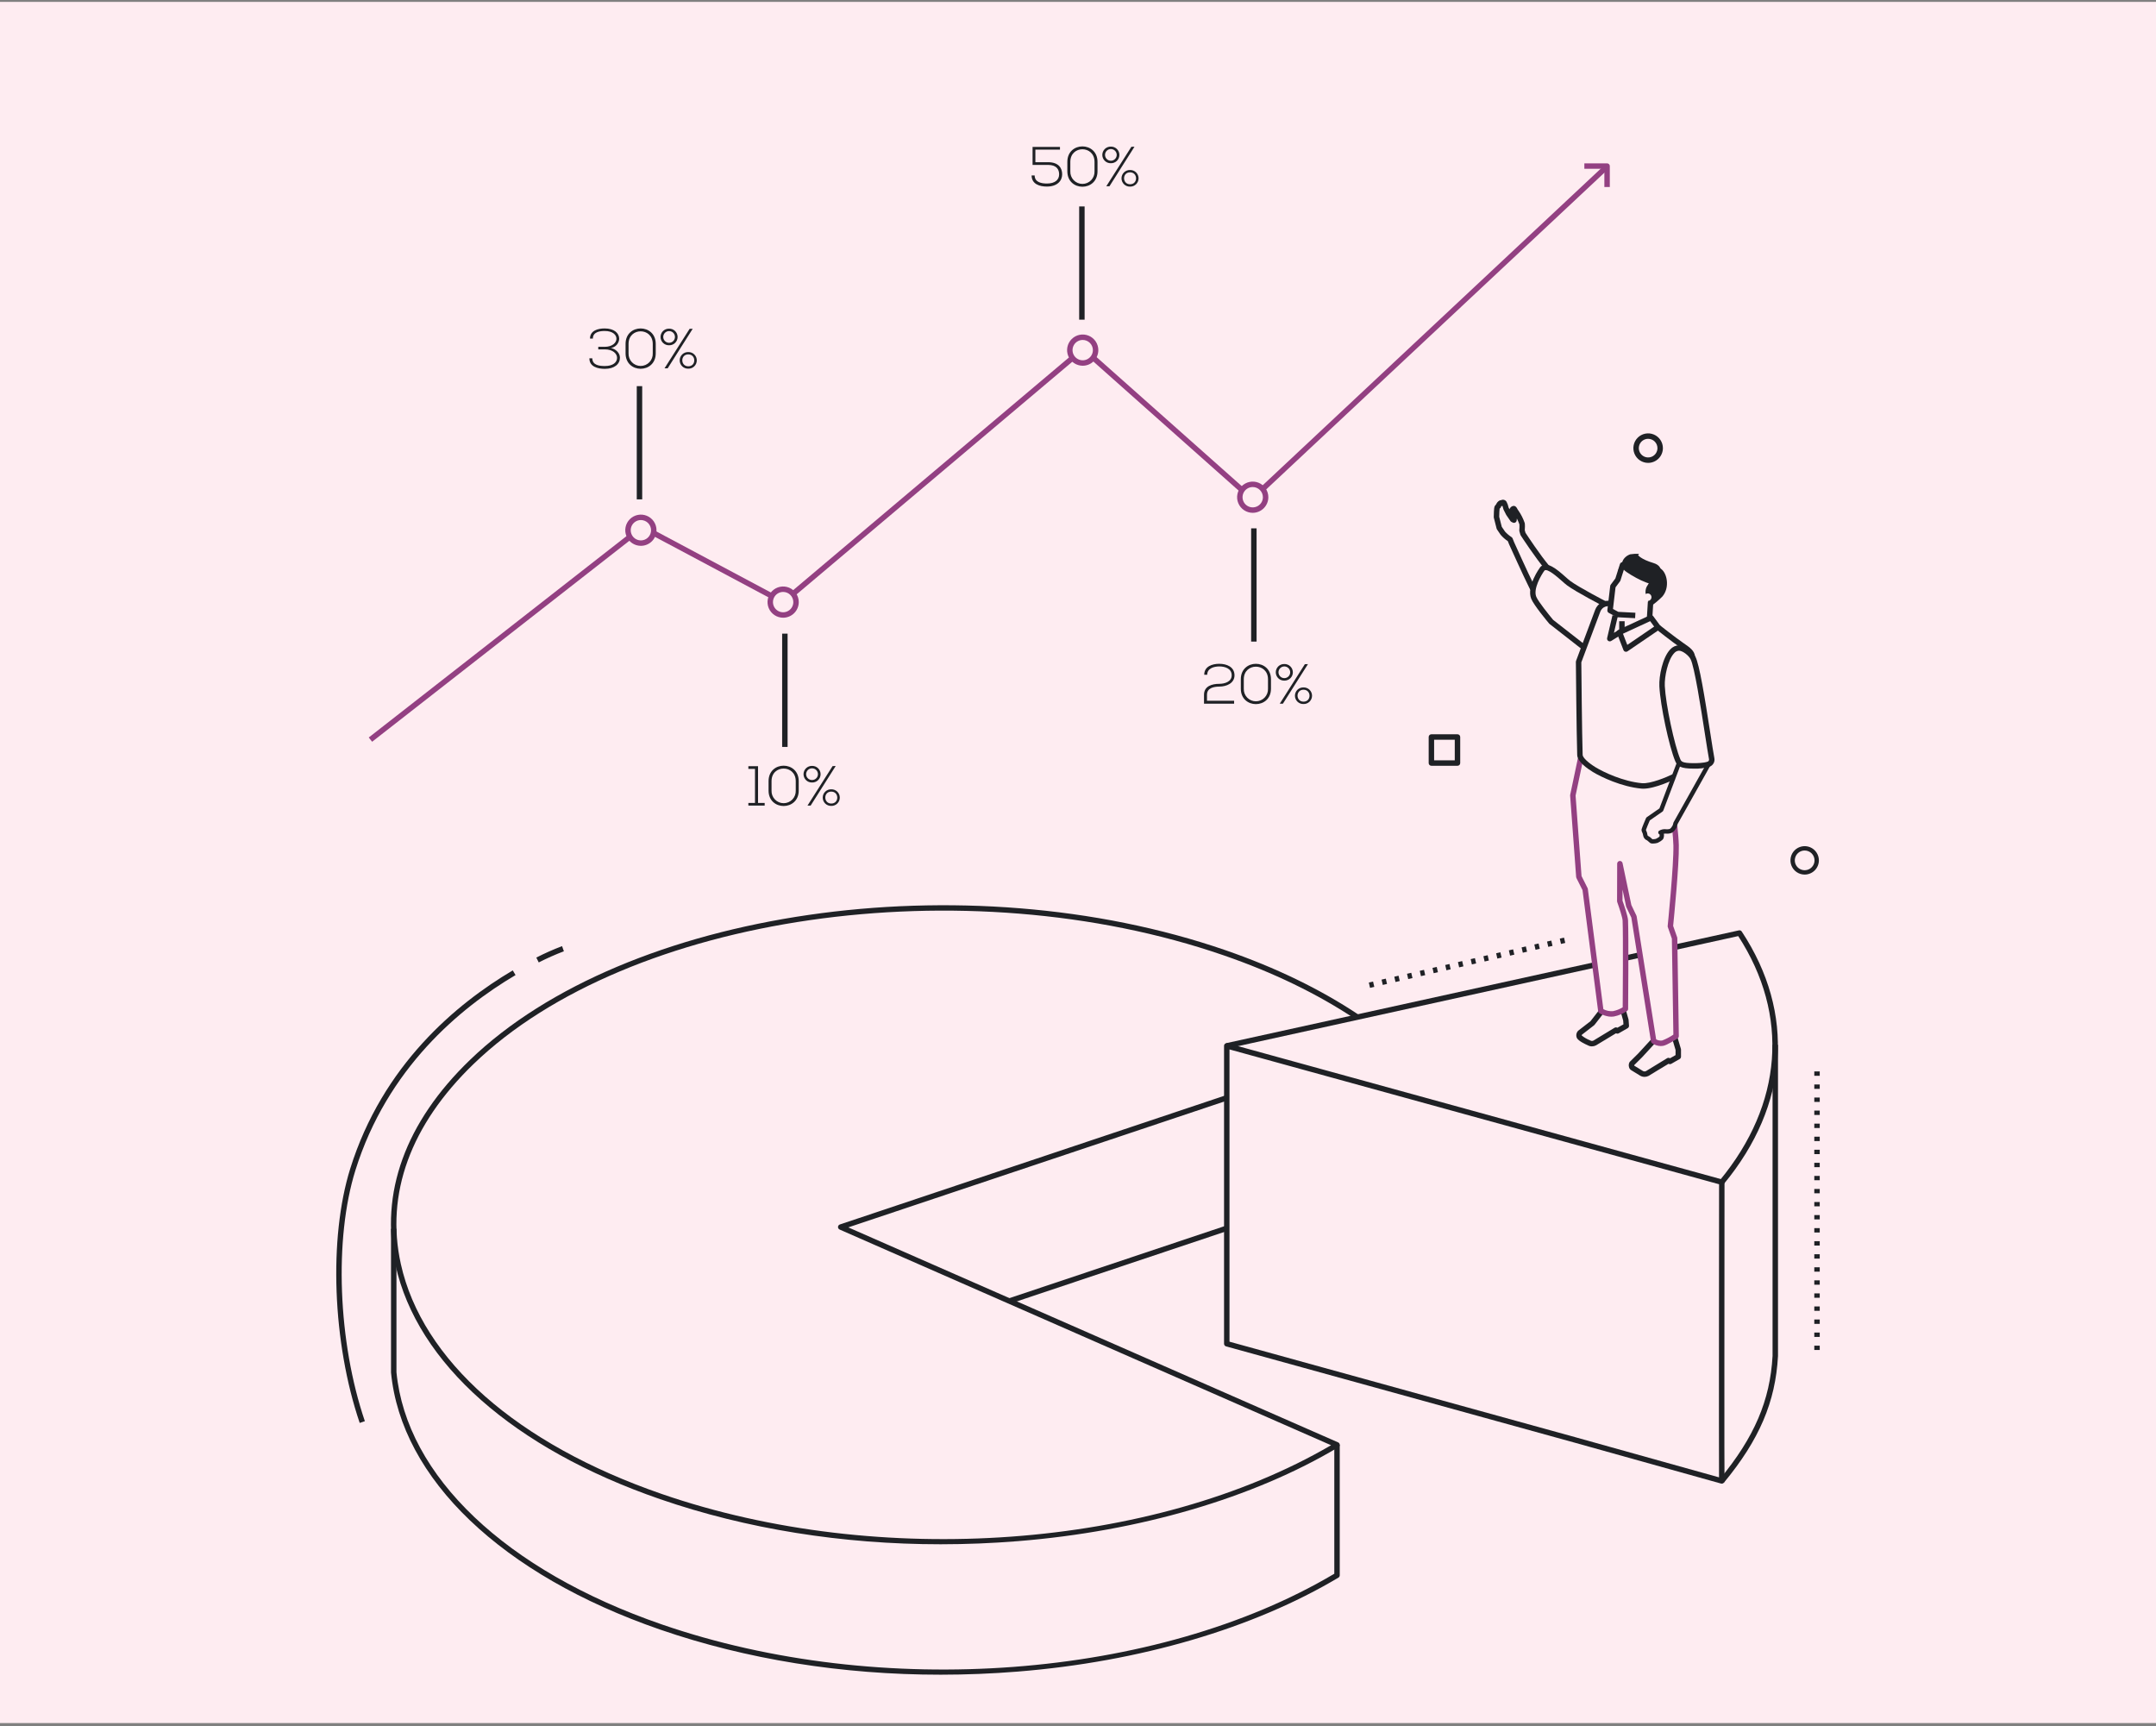<svg width="436" height="349" viewBox="0 0 436 349" fill="none" xmlns="http://www.w3.org/2000/svg">
<rect x="0" y="0" width="436" height="349" fill="#808080" stroke="none"/>
<rect width="436" height="348" transform="translate(0 0.381)" fill="#FEECF1"/>
<g clip-path="url(#clip0_127_10975)">
<path d="M309.48 119.286L309.078 118.466C308.085 116.491 305.306 110.334 305.188 110.073L304.924 109.417C304.379 109.053 303.886 108.616 303.461 108.117C303.249 107.813 302.73 107.045 302.73 107.045C302.694 106.993 302.668 106.934 302.652 106.872L302.096 104.686C302.084 104.64 302.078 104.592 302.078 104.544C302.1 102.649 302.212 102.453 302.279 102.337C302.352 102.204 302.446 102.083 302.558 101.98C302.688 101.639 302.94 101.358 303.264 101.191C303.35 101.153 303.443 101.133 303.537 101.134C303.671 101.062 303.822 101.027 303.974 101.034C304.114 101.043 304.249 101.086 304.368 101.158C304.488 101.23 304.588 101.33 304.661 101.449C304.857 101.818 304.998 102.215 305.079 102.625L305.255 102.971C305.298 102.836 305.369 102.711 305.464 102.605C305.559 102.499 305.675 102.414 305.805 102.357C306.092 102.225 306.506 102.207 306.836 102.865C306.891 102.989 306.963 103.105 307.05 103.21C307.582 103.971 308.007 104.801 308.313 105.678C308.343 105.76 308.432 106.006 308.348 107.204L308.495 107.721C308.871 108.296 311.505 112.294 313.299 114.403L312.461 115.115C310.488 112.797 307.647 108.435 307.528 108.251C307.497 108.205 307.474 108.154 307.459 108.101L307.263 107.411C307.246 107.349 307.239 107.284 307.244 107.22C307.281 106.821 307.29 106.42 307.269 106.02C307.119 105.616 306.946 105.22 306.752 104.835C306.745 104.972 306.732 105.109 306.711 105.245C306.698 105.33 306.665 105.412 306.615 105.482C306.564 105.553 306.498 105.61 306.421 105.65C306.345 105.69 306.259 105.712 306.173 105.713C306.086 105.714 306 105.694 305.923 105.656L305.655 105.524C305.571 105.482 305.498 105.42 305.445 105.342L304.622 104.145C304.608 104.125 304.596 104.104 304.585 104.082L304.067 103.063C304.046 103.022 304.03 102.978 304.02 102.933C303.971 102.714 303.912 102.498 303.841 102.285C303.809 102.296 303.777 102.305 303.744 102.313C303.703 102.323 303.66 102.324 303.617 102.317C303.585 102.372 303.56 102.43 303.542 102.49C303.522 102.564 303.487 102.633 303.439 102.693C303.391 102.753 303.331 102.802 303.263 102.838C303.223 103.063 303.189 103.831 303.18 104.485L303.695 106.508C303.833 106.711 304.198 107.249 304.365 107.491C304.758 107.915 305.2 108.29 305.684 108.606C305.773 108.668 305.843 108.754 305.884 108.854L306.201 109.642C306.22 109.685 309.078 116.018 310.064 117.977L310.468 118.802L309.48 119.286Z" fill="#1F2125"/>
<path d="M333.035 125.007L333.244 121.635L334.343 121.703L334.134 125.075L333.035 125.007Z" fill="#1F2125"/>
<path d="M203.934 262.53L247.913 247.814L248.262 248.857L204.283 263.573L203.934 262.53Z" fill="#1F2125"/>
<path d="M190.228 338.601C170.31 338.601 150.945 335.506 133.478 329.476C101.476 318.426 81.14 299.005 79.077 277.523C79.075 277.505 79.074 277.488 79.074 277.47V248.451H80.175V277.444C82.21 298.474 102.268 317.536 133.837 328.436C178.058 343.704 233.923 339.484 269.83 318.191V292.134H270.931V318.503C270.931 318.599 270.906 318.692 270.859 318.775C270.812 318.858 270.745 318.927 270.663 318.976C253.466 329.243 230.448 335.989 205.849 337.97C200.652 338.389 195.441 338.6 190.228 338.601Z" fill="#1F2125"/>
<path d="M190.23 312.231C170.313 312.231 150.947 309.136 133.48 303.106C103.869 292.882 84.371 275.638 79.984 255.796C76.769 241.249 81.966 226.91 95.014 214.328C126.579 183.888 195.14 173.929 247.848 192.127C257.918 195.604 266.934 199.966 274.643 205.092L274.033 206.008C266.402 200.934 257.471 196.613 247.488 193.168C195.132 175.091 127.076 184.938 95.778 215.119C83.02 227.422 77.93 241.406 81.059 255.559C85.361 275.019 104.599 291.97 133.84 302.066C177.793 317.242 233.25 313.165 269.179 292.205L169.796 248.596C169.694 248.551 169.608 248.477 169.55 248.382C169.491 248.288 169.462 248.178 169.467 248.067C169.472 247.956 169.511 247.849 169.578 247.761C169.645 247.672 169.737 247.606 169.843 247.571L247.662 221.527L248.011 222.57L171.544 248.161L270.604 291.63C270.697 291.67 270.776 291.736 270.834 291.818C270.892 291.901 270.926 291.998 270.932 292.099C270.939 292.2 270.917 292.301 270.87 292.39C270.823 292.479 270.752 292.554 270.665 292.606C253.468 302.874 230.45 309.619 205.851 311.6C200.655 312.02 195.444 312.23 190.23 312.231Z" fill="#1F2125"/>
<path d="M348.618 299.777L347.77 299.077C354.766 290.614 357.962 283.158 358.459 274.146L358.458 211.245H359.558V274.175C359.048 283.471 355.776 291.119 348.618 299.777Z" fill="#1F2125"/>
<path d="M247.965 210.915L322.284 194.575L322.52 195.65L248.201 211.989L247.965 210.915Z" fill="#1F2125"/>
<path d="M328.492 193.204L331.279 192.591L331.515 193.666L328.729 194.278L328.492 193.204Z" fill="#1F2125"/>
<path d="M348.619 239.371L347.771 238.67C360.53 223.236 361.888 205.25 351.517 189.265L338.572 192.113L338.336 191.039L351.652 188.109C351.761 188.086 351.874 188.095 351.977 188.137C352.08 188.179 352.168 188.251 352.229 188.344C363.108 204.838 361.793 223.437 348.619 239.371Z" fill="#1F2125"/>
<path d="M348.193 299.977C348.143 299.977 348.093 299.97 348.045 299.957L318.231 291.63L247.939 272.219C247.823 272.187 247.72 272.118 247.648 272.022C247.575 271.926 247.535 271.809 247.535 271.689V211.457C247.535 211.372 247.555 211.289 247.592 211.213C247.63 211.137 247.685 211.071 247.752 211.019C247.819 210.968 247.898 210.933 247.981 210.917C248.064 210.901 248.15 210.904 248.232 210.927L348.339 238.49C348.455 238.522 348.558 238.592 348.631 238.688C348.704 238.784 348.744 238.901 348.743 239.021C348.722 259.52 348.695 298.518 348.742 299.397C348.747 299.472 348.735 299.547 348.71 299.617C348.684 299.687 348.644 299.751 348.593 299.805C348.541 299.86 348.479 299.903 348.41 299.932C348.342 299.962 348.268 299.977 348.193 299.977ZM248.636 271.27L318.526 290.57L347.634 298.7C347.591 292.06 347.636 244.822 347.642 239.44L248.636 212.179V271.27ZM321.929 211.562C321.644 211.562 321.363 211.49 321.113 211.353C320.542 211.104 319.246 210.492 318.904 209.901C318.787 209.662 318.746 209.392 318.785 209.129C318.825 208.865 318.943 208.62 319.124 208.424C319.142 208.407 319.16 208.39 319.18 208.375L321.637 206.472L323.524 204.051L324.392 204.726L322.463 207.202C322.435 207.238 322.402 207.271 322.366 207.299L319.895 209.213C319.881 209.233 319.872 209.256 319.872 209.28C319.872 209.326 319.875 209.358 319.877 209.377C320.391 209.785 320.963 210.115 321.575 210.354C321.594 210.362 321.612 210.371 321.63 210.382C321.72 210.433 321.821 210.462 321.925 210.464C322.028 210.467 322.131 210.444 322.223 210.397L326.505 207.8C326.591 207.748 326.689 207.721 326.789 207.721C326.889 207.72 326.987 207.747 327.073 207.798C327.086 207.806 328.304 207.11 328.304 207.11L328.247 206.336L327.737 204.538L328.795 204.239L329.321 206.089C329.331 206.125 329.338 206.162 329.341 206.199L329.428 207.376C329.435 207.479 329.413 207.583 329.364 207.674C329.315 207.766 329.242 207.842 329.151 207.893L327.353 208.92C327.268 208.968 327.172 208.993 327.075 208.992C326.977 208.991 326.882 208.965 326.798 208.915C326.793 208.912 322.757 211.358 322.757 211.358C322.501 211.49 322.217 211.56 321.929 211.562ZM332.574 217.728C332.264 217.728 331.96 217.647 331.691 217.492L329.849 216.362C329.736 216.288 329.64 216.193 329.566 216.081C329.492 215.969 329.442 215.843 329.419 215.711C329.333 215.387 329.376 215.042 329.54 214.749C329.561 214.718 329.584 214.689 329.611 214.663L331.27 213.02L334.046 210.002L334.856 210.746L332.062 213.783L330.479 215.353C330.479 215.391 330.483 215.428 330.492 215.465L332.252 216.546C332.345 216.597 332.449 216.625 332.555 216.628C332.661 216.631 332.767 216.609 332.863 216.563L337.122 213.96C337.208 213.908 337.306 213.88 337.406 213.879C337.507 213.879 337.605 213.905 337.691 213.957L337.717 213.972L338.842 213.327V212.296L338.111 209.84L339.166 209.527L339.92 212.059C339.935 212.11 339.943 212.163 339.943 212.216V213.646C339.943 213.743 339.917 213.838 339.869 213.922C339.82 214.006 339.75 214.075 339.666 214.123L337.985 215.086C337.901 215.135 337.804 215.16 337.707 215.16C337.609 215.159 337.513 215.132 337.43 215.082C337.413 215.071 333.415 217.515 333.415 217.515C333.402 217.522 333.389 217.53 333.376 217.536C333.127 217.662 332.852 217.728 332.574 217.728Z" fill="#1F2125"/>
<path d="M319.988 131.333L313.363 126.158C313.332 126.135 313.305 126.108 313.28 126.079C312.964 125.704 310.181 122.375 309.65 121.057C308.643 118.562 311.352 114.837 311.468 114.679C311.479 114.663 311.492 114.648 311.505 114.633C312.768 113.257 314.976 115.216 316.589 116.644C316.972 116.983 317.302 117.277 317.546 117.457C319.295 118.76 324.76 121.586 324.815 121.615L324.309 122.591C324.082 122.474 318.709 119.696 316.888 118.339C316.608 118.131 316.261 117.823 315.858 117.467C314.966 116.677 312.889 114.837 312.333 115.36C311.634 116.324 310.032 119.063 310.67 120.646C311.059 121.611 313.232 124.309 314.086 125.327L320.666 130.465L319.988 131.333Z" fill="#1F2125"/>
<path d="M335.862 211.498C335.222 211.486 334.6 211.282 334.077 210.912C333.964 210.826 333.889 210.7 333.867 210.56L329.898 185.522L328.88 183.395C328.861 183.356 328.847 183.314 328.838 183.271L328.12 179.849L328.113 182.107C328.32 182.685 329.196 185.173 329.233 186.08C329.37 189.417 329.255 203.379 329.25 203.973C329.25 204.059 329.229 204.143 329.189 204.22C329.15 204.296 329.093 204.363 329.023 204.413C328.228 204.955 327.332 205.332 326.389 205.521C325.02 205.775 323.516 204.905 323.453 204.867C323.381 204.825 323.32 204.766 323.273 204.696C323.227 204.626 323.198 204.547 323.187 204.464L320.026 179.969L318.796 177.528C318.764 177.463 318.744 177.393 318.739 177.321L317.521 160.856C317.517 160.805 317.521 160.753 317.531 160.702L319.098 153.269L320.175 153.495L318.625 160.853L319.829 177.131L321.051 179.559C321.079 179.614 321.097 179.674 321.105 179.735L324.242 204.04C324.839 204.356 325.514 204.494 326.187 204.439C326.882 204.298 327.546 204.036 328.152 203.668C328.168 201.586 328.258 189.17 328.133 186.125C328.108 185.522 327.452 183.513 327.045 182.389C327.023 182.329 327.012 182.265 327.012 182.2L327.035 174.622C327.035 174.485 327.085 174.354 327.177 174.253C327.268 174.152 327.394 174.089 327.529 174.075C327.665 174.061 327.801 174.098 327.91 174.178C328.02 174.259 328.096 174.377 328.124 174.51L329.902 182.981L330.926 185.12C330.949 185.168 330.965 185.219 330.973 185.272L334.915 210.141C335.285 210.352 335.714 210.434 336.136 210.375C336.934 210.069 337.694 209.67 338.398 209.186L338.096 189.783L337.277 187.456C337.25 187.379 337.24 187.298 337.248 187.218C337.26 187.095 338.49 174.926 338.403 170.902C338.387 170.15 338.283 168.807 338.111 167.119L339.205 167.008C339.33 168.221 339.482 169.878 339.504 170.878C339.588 174.798 338.493 185.841 338.355 187.206L339.164 189.503C339.184 189.559 339.195 189.618 339.196 189.677L339.504 209.473C339.505 209.566 339.484 209.657 339.44 209.739C339.397 209.821 339.334 209.89 339.256 209.941C338.912 210.168 337.151 211.308 336.333 211.456C336.177 211.485 336.02 211.499 335.862 211.498Z" fill="#934082"/>
<path d="M341.675 132.824C341.627 132.201 341.064 131.787 339.898 130.985C338.021 129.691 334.984 127.276 334.954 127.252L335.64 126.391C335.67 126.415 338.678 128.807 340.523 130.079C341.728 130.909 342.681 131.565 342.773 132.737L341.675 132.824ZM332.321 159.462C332.191 159.462 332.064 159.457 331.942 159.446C327.937 159.082 323.772 157.092 322.129 156.091C320.961 155.379 318.996 153.988 318.954 152.665C318.809 148.155 318.684 133.969 318.684 133.826C318.683 133.758 318.695 133.691 318.718 133.628L322.597 123.265C322.708 122.971 322.869 122.699 323.076 122.462L323.145 122.383C323.449 122.034 323.838 121.771 324.274 121.617C324.709 121.464 325.178 121.425 325.633 121.506L325.438 122.589C325.171 122.542 324.895 122.565 324.639 122.655C324.383 122.746 324.154 122.9 323.975 123.105L323.906 123.184C323.786 123.322 323.693 123.48 323.629 123.651L319.785 133.918C319.797 135.213 319.916 148.335 320.053 152.629C320.071 153.176 321.16 154.212 322.702 155.152C324.269 156.107 328.238 158.005 332.042 158.35C333.788 158.511 337.111 157.095 338.243 156.536L338.73 157.523C338.562 157.606 334.769 159.462 332.321 159.462Z" fill="#1F2125"/>
<path d="M328.819 131.783C328.763 131.783 328.708 131.774 328.655 131.758C328.576 131.733 328.503 131.691 328.443 131.635C328.382 131.578 328.335 131.509 328.305 131.431L326.994 128.048C326.944 127.918 326.945 127.773 326.997 127.644C327.05 127.514 327.149 127.409 327.276 127.351L333.652 124.402C333.767 124.349 333.897 124.337 334.02 124.369C334.143 124.4 334.251 124.474 334.327 124.576L335.74 126.495C335.784 126.555 335.815 126.622 335.832 126.694C335.849 126.766 335.852 126.841 335.839 126.914C335.827 126.987 335.8 127.056 335.76 127.118C335.72 127.181 335.668 127.234 335.607 127.276L329.128 131.688C329.037 131.749 328.929 131.783 328.819 131.783ZM328.207 128.132L329.081 130.389L334.515 126.688L333.707 125.59L328.207 128.132Z" fill="#1F2125"/>
<path d="M325.542 129.674C325.459 129.674 325.377 129.655 325.303 129.619C325.228 129.583 325.163 129.531 325.111 129.466C325.06 129.401 325.024 129.325 325.005 129.244C324.987 129.163 324.988 129.079 325.007 128.999L326.088 124.377L327.16 124.627L326.38 127.956L327.217 127.437L327.798 128.372L325.833 129.591C325.745 129.645 325.645 129.674 325.542 129.674Z" fill="#1F2125"/>
<path d="M328.428 115.234C328.849 115.708 330.77 116.83 331.865 117.332C333.571 118.114 334.212 118.22 334.827 117.791C335.644 117.221 337.012 114.622 334.369 113.833C331.788 113.062 331.268 112.238 331.268 112.238L331.455 111.98C330.862 111.947 330.268 111.977 329.682 112.07C328.194 112.588 327.465 114.148 328.428 115.234Z" fill="#1F2125"/>
<path d="M327.532 116.062L328.667 114.09L328.331 113.597C328.331 113.597 327.738 114.318 327.578 114.583C327.424 114.835 326.959 115.537 327.532 116.062ZM336.238 115.32C336.005 115.056 335.709 114.855 335.378 114.734L332.977 118.673C332.775 119.123 332.714 119.624 332.803 120.109C332.917 120.033 333.05 119.99 333.187 119.985C333.387 119.977 333.582 120.049 333.729 120.185C333.876 120.32 333.964 120.508 333.974 120.708C333.983 120.907 333.913 121.103 333.779 121.251C333.646 121.4 333.458 121.489 333.259 121.501L333.639 122.713C334.551 122.1 335.4 121.397 336.172 120.614C337.608 118.935 337.199 116.372 336.238 115.321V115.32ZM334.243 170.558C334.057 170.574 333.871 170.534 333.709 170.442C333.52 170.293 333.394 170.176 333.293 170.084C333.23 170.016 333.158 169.958 333.079 169.909C332.876 169.833 332.696 169.704 332.559 169.537C332.422 169.369 332.331 169.168 332.297 168.954C332.266 168.704 332.191 168.46 332.076 168.236C331.979 168.078 331.94 167.891 331.965 167.707C332.05 167.311 332.737 165.725 332.873 165.41C332.906 165.336 332.959 165.272 333.026 165.225L335.582 163.449L339.155 154.035L339.978 154.347L336.356 163.889C336.325 163.972 336.269 164.043 336.196 164.094L333.632 165.876C333.339 166.552 332.954 167.48 332.849 167.81L332.873 167.861C333.028 168.171 333.129 168.506 333.171 168.851C333.184 168.962 333.262 169.018 333.431 169.101L333.482 169.127C333.633 169.21 333.771 169.315 333.891 169.438C333.963 169.504 334.048 169.582 334.164 169.679C334.391 169.688 334.618 169.667 334.839 169.617C335.11 169.497 335.363 169.34 335.591 169.15C335.627 169.009 335.632 168.862 335.606 168.719C335.538 168.69 335.478 168.643 335.433 168.585C335.387 168.526 335.357 168.457 335.346 168.384C335.334 168.311 335.341 168.236 335.366 168.166C335.391 168.096 335.433 168.034 335.488 167.985C335.918 167.706 336.434 167.592 336.942 167.663C337.187 167.685 337.434 167.664 337.672 167.603C337.866 167.464 338.029 167.287 338.153 167.083C338.276 166.879 338.357 166.653 338.39 166.416C338.397 166.36 338.415 166.306 338.443 166.256L345.156 154.288L345.923 154.719L339.248 166.62C339.191 166.978 339.058 167.32 338.858 167.623C338.658 167.926 338.396 168.184 338.089 168.378C337.723 168.527 337.326 168.584 336.932 168.544C336.791 168.542 336.625 168.54 336.474 168.549C336.477 168.569 336.479 168.59 336.481 168.612C336.529 168.923 336.495 169.242 336.38 169.536C336.215 169.909 335.557 170.254 335.178 170.428C334.874 170.513 334.559 170.557 334.243 170.558Z" fill="#1F2125"/>
<path d="M255.047 98.394L324.477 33.386L325.229 34.189L255.799 99.196L255.047 98.394Z" fill="#934082"/>
<path d="M220.801 72.826L221.532 72.004L251.451 98.582L250.719 99.404L220.801 72.826Z" fill="#934082"/>
<path d="M160.113 119.562L216.394 72.086L217.104 72.927L160.823 120.402L160.113 119.562Z" fill="#934082"/>
<path d="M132.051 108.331L132.569 107.361L156.227 119.971L155.709 120.941L132.051 108.331Z" fill="#934082"/>
<path d="M74.574 149.107L126.848 108.275L127.526 109.141L75.252 149.974L74.574 149.107Z" fill="#934082"/>
<path d="M325.545 37.805H324.445V34.129H320.398V33.029H324.995C325.141 33.029 325.281 33.087 325.384 33.19C325.487 33.294 325.545 33.434 325.545 33.579V37.805ZM129.604 110.36C128.979 110.36 128.368 110.175 127.849 109.828C127.33 109.481 126.925 108.988 126.686 108.412C126.447 107.835 126.384 107.2 126.506 106.588C126.628 105.976 126.929 105.413 127.37 104.972C127.812 104.53 128.375 104.23 128.987 104.108C129.6 103.986 130.235 104.049 130.812 104.288C131.389 104.527 131.883 104.931 132.23 105.45C132.577 105.969 132.762 106.58 132.762 107.204C132.761 108.041 132.428 108.843 131.836 109.435C131.244 110.026 130.441 110.359 129.604 110.36ZM129.604 105.147C129.197 105.147 128.799 105.268 128.461 105.494C128.122 105.72 127.858 106.041 127.703 106.416C127.547 106.792 127.506 107.205 127.586 107.604C127.665 108.003 127.861 108.37 128.149 108.657C128.436 108.945 128.803 109.141 129.202 109.22C129.601 109.299 130.015 109.259 130.391 109.103C130.767 108.948 131.088 108.684 131.314 108.346C131.54 108.008 131.661 107.61 131.661 107.204C131.66 106.659 131.443 106.136 131.058 105.75C130.672 105.365 130.149 105.148 129.604 105.147ZM158.372 124.894C157.747 124.894 157.137 124.709 156.617 124.362C156.098 124.015 155.693 123.522 155.454 122.945C155.215 122.368 155.152 121.734 155.274 121.121C155.396 120.509 155.697 119.946 156.139 119.505C156.58 119.064 157.143 118.763 157.756 118.641C158.369 118.519 159.004 118.582 159.581 118.821C160.158 119.06 160.651 119.464 160.998 119.983C161.345 120.502 161.531 121.113 161.531 121.737C161.53 122.574 161.197 123.377 160.605 123.968C160.012 124.56 159.21 124.893 158.372 124.894ZM158.372 119.681C157.965 119.681 157.567 119.802 157.229 120.028C156.89 120.254 156.626 120.575 156.471 120.951C156.315 121.326 156.274 121.74 156.354 122.139C156.433 122.538 156.629 122.904 156.917 123.192C157.205 123.48 157.572 123.676 157.971 123.755C158.37 123.834 158.784 123.793 159.16 123.638C159.536 123.482 159.857 123.218 160.083 122.88C160.309 122.542 160.43 122.144 160.43 121.737C160.429 121.192 160.212 120.669 159.826 120.284C159.441 119.898 158.918 119.682 158.372 119.681ZM218.952 73.947C218.328 73.947 217.717 73.762 217.198 73.415C216.678 73.068 216.273 72.575 216.034 71.998C215.795 71.421 215.732 70.787 215.854 70.174C215.976 69.562 216.277 68.999 216.719 68.558C217.161 68.117 217.723 67.816 218.336 67.694C218.949 67.572 219.584 67.635 220.161 67.874C220.738 68.113 221.232 68.517 221.579 69.036C221.926 69.555 222.111 70.166 222.111 70.79C222.11 71.627 221.777 72.43 221.185 73.021C220.593 73.613 219.79 73.946 218.952 73.947ZM218.952 68.734C218.545 68.734 218.147 68.854 217.809 69.08C217.471 69.306 217.207 69.627 217.051 70.003C216.895 70.379 216.855 70.793 216.934 71.192C217.013 71.59 217.209 71.957 217.497 72.245C217.785 72.532 218.152 72.728 218.551 72.807C218.95 72.887 219.364 72.846 219.74 72.69C220.116 72.535 220.437 72.271 220.663 71.933C220.89 71.595 221.01 71.197 221.01 70.79C221.01 70.245 220.793 69.722 220.407 69.337C220.021 68.951 219.498 68.734 218.952 68.734ZM253.332 103.686C252.708 103.686 252.097 103.5 251.578 103.153C251.059 102.806 250.654 102.313 250.415 101.737C250.176 101.16 250.114 100.525 250.236 99.913C250.358 99.301 250.659 98.739 251.1 98.297C251.542 97.856 252.105 97.555 252.717 97.434C253.33 97.312 253.965 97.374 254.542 97.613C255.119 97.852 255.612 98.257 255.959 98.776C256.306 99.295 256.491 99.905 256.492 100.529C256.491 101.366 256.158 102.168 255.565 102.76C254.973 103.352 254.17 103.685 253.333 103.686H253.332ZM253.332 98.473C252.926 98.473 252.528 98.594 252.19 98.82C251.851 99.046 251.588 99.367 251.432 99.743C251.277 100.118 251.236 100.532 251.315 100.931C251.395 101.329 251.591 101.696 251.879 101.983C252.167 102.271 252.533 102.467 252.932 102.546C253.331 102.625 253.745 102.584 254.121 102.429C254.497 102.273 254.818 102.009 255.044 101.671C255.27 101.333 255.391 100.936 255.391 100.529C255.39 99.984 255.173 99.461 254.787 99.076C254.401 98.69 253.878 98.473 253.333 98.473H253.332Z" fill="#934082"/>
<path d="M151.338 162.339H152.68V155.458H151.338V154.912H153.295V162.339H154.638V162.874H151.338V162.339ZM155.424 157.938C155.424 153.764 161.523 153.775 161.523 157.938V159.837C161.523 164 155.424 164.011 155.424 159.837V157.938ZM156.027 159.837C156.012 160.167 156.064 160.497 156.181 160.807C156.297 161.116 156.475 161.399 156.704 161.638C156.932 161.877 157.207 162.067 157.511 162.197C157.815 162.327 158.143 162.394 158.474 162.394C158.804 162.394 159.132 162.327 159.436 162.197C159.74 162.067 160.015 161.877 160.244 161.638C160.472 161.399 160.65 161.116 160.767 160.807C160.883 160.497 160.935 160.167 160.921 159.837V157.938C160.921 154.548 156.027 154.536 156.027 157.938V159.837ZM164.221 158.211C163.996 158.217 163.773 158.178 163.564 158.097C163.355 158.015 163.164 157.893 163.003 157.736C162.842 157.58 162.714 157.393 162.627 157.186C162.539 156.979 162.494 156.757 162.494 156.533C162.494 156.309 162.539 156.086 162.627 155.88C162.714 155.673 162.842 155.486 163.003 155.33C163.164 155.173 163.355 155.051 163.564 154.969C163.773 154.888 163.996 154.849 164.221 154.855C164.445 154.849 164.668 154.888 164.878 154.969C165.087 155.051 165.277 155.173 165.438 155.33C165.599 155.486 165.727 155.673 165.815 155.88C165.902 156.086 165.947 156.309 165.947 156.533C165.947 156.757 165.902 156.979 165.815 157.186C165.727 157.393 165.599 157.58 165.438 157.736C165.277 157.893 165.087 158.015 164.878 158.097C164.668 158.178 164.445 158.217 164.221 158.211ZM164.232 157.71C164.387 157.709 164.541 157.678 164.685 157.618C164.828 157.558 164.958 157.47 165.067 157.36C165.177 157.249 165.263 157.119 165.322 156.975C165.381 156.831 165.411 156.677 165.41 156.522C165.409 156.366 165.378 156.213 165.318 156.069C165.257 155.926 165.17 155.796 165.059 155.687C164.949 155.578 164.818 155.491 164.674 155.432C164.53 155.374 164.376 155.344 164.221 155.345C164.063 155.342 163.907 155.372 163.761 155.43C163.616 155.489 163.483 155.577 163.371 155.687C163.259 155.798 163.171 155.93 163.111 156.075C163.051 156.22 163.02 156.376 163.021 156.533C163.022 156.69 163.054 156.846 163.115 156.99C163.177 157.135 163.267 157.266 163.379 157.375C163.492 157.485 163.626 157.571 163.772 157.628C163.918 157.686 164.075 157.713 164.232 157.71V157.71ZM168.375 154.89L163.299 162.874H163.936L169.001 154.878L168.375 154.89ZM168.102 162.942C167.877 162.948 167.654 162.91 167.445 162.828C167.236 162.747 167.045 162.624 166.884 162.468C166.723 162.311 166.595 162.124 166.508 161.918C166.42 161.711 166.375 161.489 166.375 161.265C166.375 161.04 166.42 160.818 166.508 160.611C166.595 160.405 166.723 160.218 166.884 160.061C167.045 159.905 167.236 159.782 167.445 159.701C167.654 159.619 167.877 159.581 168.102 159.587C168.326 159.581 168.55 159.619 168.759 159.701C168.968 159.782 169.159 159.905 169.32 160.061C169.481 160.218 169.608 160.405 169.696 160.611C169.783 160.818 169.828 161.04 169.828 161.265C169.828 161.489 169.783 161.711 169.696 161.918C169.608 162.124 169.481 162.311 169.32 162.468C169.159 162.624 168.968 162.747 168.759 162.828C168.55 162.91 168.326 162.948 168.102 162.942ZM168.113 162.464C169.729 162.464 169.718 160.053 168.102 160.053C166.486 160.053 166.497 162.464 168.113 162.464ZM119.314 68.454C119.325 66.805 120.953 66.407 122.285 66.407C124.174 66.407 125.21 67.328 125.221 68.511C125.194 68.966 125.013 69.398 124.706 69.736C124.4 70.073 123.987 70.295 123.536 70.365C124.492 70.547 125.368 71.343 125.368 72.322C125.368 73.573 124.31 74.574 122.307 74.574C120.93 74.574 119.189 74.176 119.189 72.447H119.781C119.792 73.88 121.305 74.005 122.319 74.005C123.992 74.005 124.788 73.243 124.788 72.344C124.788 71.514 123.946 70.638 122.307 70.638H120.987V70.126H122.273C123.855 70.126 124.652 69.273 124.663 68.511C124.675 67.681 123.878 66.919 122.296 66.919C121.328 66.919 119.894 67.1 119.894 68.454H119.314ZM126.507 69.535C126.507 65.361 132.607 65.372 132.607 69.535V71.434C132.607 75.597 126.507 75.609 126.507 71.434V69.535ZM127.11 71.434C127.095 71.765 127.148 72.094 127.264 72.404C127.38 72.713 127.558 72.996 127.787 73.235C128.015 73.474 128.29 73.664 128.594 73.794C128.899 73.924 129.226 73.991 129.557 73.991C129.888 73.991 130.215 73.924 130.519 73.794C130.823 73.664 131.098 73.474 131.327 73.235C131.556 72.996 131.733 72.713 131.85 72.404C131.966 72.094 132.018 71.765 132.004 71.434V69.535C132.004 66.146 127.11 66.134 127.11 69.535V71.434ZM135.304 69.808C135.079 69.814 134.856 69.776 134.647 69.694C134.438 69.613 134.247 69.49 134.086 69.334C133.925 69.177 133.797 68.99 133.71 68.784C133.622 68.577 133.577 68.355 133.577 68.13C133.577 67.906 133.622 67.684 133.71 67.477C133.797 67.271 133.925 67.084 134.086 66.927C134.247 66.771 134.438 66.648 134.647 66.567C134.856 66.485 135.079 66.447 135.304 66.453C135.528 66.447 135.752 66.485 135.961 66.567C136.17 66.648 136.361 66.771 136.522 66.927C136.682 67.084 136.81 67.271 136.898 67.477C136.985 67.684 137.03 67.906 137.03 68.13C137.03 68.355 136.985 68.577 136.898 68.784C136.81 68.99 136.682 69.177 136.522 69.334C136.361 69.49 136.17 69.613 135.961 69.694C135.752 69.776 135.528 69.814 135.304 69.808ZM135.316 69.307C135.63 69.306 135.93 69.18 136.151 68.957C136.372 68.734 136.495 68.432 136.493 68.119C136.492 67.805 136.366 67.505 136.143 67.284C135.92 67.063 135.618 66.94 135.304 66.942C134.99 66.943 134.69 67.069 134.469 67.292C134.248 67.515 134.125 67.817 134.126 68.13C134.128 68.444 134.254 68.744 134.477 68.965C134.7 69.186 135.002 69.309 135.316 69.307ZM139.458 66.487L134.382 74.471H135.02L140.084 66.475L139.458 66.487ZM139.185 74.539C138.96 74.546 138.736 74.508 138.526 74.427C138.316 74.347 138.124 74.224 137.963 74.068C137.801 73.911 137.672 73.724 137.584 73.517C137.497 73.309 137.451 73.087 137.451 72.862C137.451 72.637 137.497 72.414 137.584 72.207C137.672 72 137.801 71.812 137.963 71.656C138.124 71.5 138.316 71.377 138.526 71.296C138.736 71.215 138.96 71.177 139.185 71.184C139.409 71.178 139.633 71.217 139.842 71.298C140.051 71.38 140.242 71.502 140.403 71.659C140.564 71.815 140.692 72.002 140.779 72.209C140.866 72.416 140.911 72.638 140.911 72.862C140.911 73.086 140.866 73.308 140.779 73.515C140.692 73.722 140.564 73.909 140.403 74.065C140.242 74.222 140.051 74.344 139.842 74.426C139.633 74.507 139.409 74.546 139.185 74.539ZM139.196 74.062C140.812 74.062 140.801 71.65 139.185 71.65C137.569 71.65 137.581 74.062 139.196 74.062ZM208.812 33.341V29.702H214.354V30.247H209.38V32.795H211.941C214.104 32.795 214.798 34.001 214.798 35.24C214.798 36.549 213.819 37.72 211.703 37.72C210.257 37.72 208.629 37.242 208.618 35.468H209.233C209.233 36.856 210.633 37.106 211.703 37.106C213.409 37.106 214.183 36.309 214.183 35.252C214.183 34.297 213.705 33.341 211.941 33.341L208.812 33.341ZM215.845 32.727C215.845 28.553 221.945 28.564 221.945 32.727V34.627C221.945 38.789 215.845 38.801 215.845 34.627V32.727ZM216.448 34.627C216.433 34.957 216.486 35.287 216.602 35.596C216.718 35.906 216.896 36.188 217.125 36.427C217.354 36.666 217.628 36.856 217.933 36.986C218.237 37.116 218.564 37.183 218.895 37.183C219.226 37.183 219.553 37.116 219.857 36.986C220.162 36.856 220.436 36.666 220.665 36.427C220.894 36.188 221.072 35.906 221.188 35.596C221.304 35.287 221.357 34.957 221.342 34.627V32.727C221.342 29.337 216.448 29.326 216.448 32.727V34.627ZM224.642 33C224.418 33.006 224.195 32.967 223.985 32.886C223.776 32.804 223.586 32.682 223.425 32.525C223.264 32.369 223.136 32.182 223.048 31.975C222.961 31.768 222.916 31.547 222.916 31.322C222.916 31.098 222.961 30.876 223.048 30.669C223.136 30.462 223.264 30.275 223.425 30.119C223.586 29.962 223.776 29.84 223.985 29.758C224.195 29.677 224.418 29.638 224.642 29.645C224.867 29.638 225.09 29.677 225.299 29.758C225.509 29.84 225.699 29.962 225.86 30.119C226.021 30.275 226.149 30.462 226.236 30.669C226.324 30.876 226.369 31.098 226.369 31.322C226.369 31.547 226.324 31.768 226.236 31.975C226.149 32.182 226.021 32.369 225.86 32.525C225.699 32.682 225.509 32.804 225.299 32.886C225.09 32.967 224.867 33.006 224.642 33ZM224.654 32.499C224.809 32.499 224.963 32.467 225.106 32.407C225.25 32.347 225.38 32.259 225.489 32.149C225.598 32.039 225.685 31.908 225.744 31.764C225.803 31.62 225.832 31.466 225.832 31.311C225.831 31.156 225.8 31.002 225.739 30.859C225.679 30.715 225.591 30.585 225.481 30.476C225.371 30.367 225.24 30.28 225.096 30.222C224.952 30.163 224.798 30.133 224.642 30.134C224.487 30.134 224.333 30.166 224.19 30.226C224.047 30.286 223.917 30.374 223.807 30.484C223.698 30.595 223.611 30.726 223.553 30.869C223.494 31.013 223.464 31.167 223.465 31.322C223.465 31.478 223.497 31.631 223.557 31.774C223.617 31.918 223.705 32.048 223.815 32.157C223.926 32.266 224.057 32.353 224.201 32.412C224.344 32.47 224.498 32.5 224.654 32.499ZM228.796 29.679L223.72 37.663H224.358L229.422 29.667L228.796 29.679ZM228.523 37.731C228.299 37.738 228.075 37.699 227.866 37.617C227.657 37.536 227.466 37.413 227.305 37.257C227.144 37.101 227.017 36.914 226.929 36.707C226.842 36.5 226.797 36.278 226.797 36.054C226.797 35.829 226.842 35.607 226.929 35.401C227.017 35.194 227.144 35.007 227.305 34.85C227.466 34.694 227.657 34.572 227.866 34.49C228.075 34.409 228.299 34.37 228.523 34.376C228.748 34.37 228.971 34.409 229.18 34.49C229.389 34.572 229.58 34.694 229.741 34.85C229.902 35.007 230.03 35.194 230.117 35.401C230.205 35.607 230.25 35.829 230.25 36.054C230.25 36.278 230.205 36.5 230.117 36.707C230.03 36.914 229.902 37.101 229.741 37.257C229.58 37.413 229.389 37.536 229.18 37.617C228.971 37.699 228.748 37.738 228.523 37.731ZM228.535 37.254C230.151 37.254 230.139 34.842 228.523 34.842C226.907 34.842 226.919 37.254 228.535 37.254ZM243.527 136.428C243.527 134.733 245.143 134.21 246.577 134.21C248.045 134.21 249.638 134.813 249.65 136.53C249.65 138.156 248.011 138.817 246.6 138.817C245.439 138.828 244.085 139.1 244.085 140.465V141.683H249.57V142.274H243.482V140.477C243.482 138.714 245.109 138.259 246.577 138.259C247.613 138.259 249.081 137.872 249.081 136.53C249.081 135.131 247.669 134.744 246.577 134.744C245.519 134.744 244.13 135.108 244.13 136.428H243.527ZM250.925 137.338C250.925 133.163 257.025 133.175 257.025 137.338V139.237C257.025 143.4 250.925 143.411 250.925 139.237V137.338ZM251.528 139.237C251.513 139.567 251.565 139.897 251.682 140.207C251.798 140.516 251.976 140.799 252.205 141.038C252.433 141.277 252.708 141.467 253.012 141.597C253.316 141.727 253.644 141.794 253.975 141.794C254.306 141.794 254.633 141.727 254.937 141.597C255.241 141.467 255.516 141.277 255.745 141.038C255.973 140.799 256.151 140.516 256.268 140.207C256.384 139.897 256.436 139.567 256.422 139.237V137.338C256.422 133.948 251.528 133.937 251.528 137.338V139.237ZM259.723 137.611C259.498 137.617 259.275 137.578 259.066 137.497C258.856 137.415 258.666 137.293 258.505 137.136C258.344 136.98 258.216 136.793 258.129 136.586C258.041 136.38 257.996 136.158 257.996 135.933C257.996 135.709 258.041 135.487 258.129 135.28C258.216 135.073 258.344 134.886 258.505 134.73C258.666 134.574 258.856 134.451 259.066 134.37C259.275 134.288 259.498 134.249 259.723 134.256C259.947 134.249 260.17 134.288 260.38 134.37C260.589 134.451 260.779 134.574 260.94 134.73C261.101 134.886 261.229 135.073 261.317 135.28C261.404 135.487 261.449 135.709 261.449 135.933C261.449 136.158 261.404 136.38 261.317 136.586C261.229 136.793 261.101 136.98 260.94 137.136C260.779 137.293 260.589 137.415 260.38 137.497C260.17 137.578 259.947 137.617 259.723 137.611ZM259.734 137.11C260.048 137.109 260.348 136.982 260.569 136.759C260.79 136.537 260.913 136.235 260.912 135.921C260.91 135.608 260.784 135.307 260.561 135.087C260.338 134.866 260.036 134.743 259.722 134.744C259.567 134.745 259.413 134.777 259.27 134.837C259.126 134.897 258.996 134.985 258.887 135.095C258.778 135.205 258.691 135.336 258.632 135.48C258.574 135.624 258.544 135.778 258.545 135.933C258.545 136.089 258.577 136.242 258.637 136.385C258.697 136.529 258.785 136.659 258.895 136.768C259.006 136.877 259.137 136.964 259.281 137.022C259.425 137.081 259.579 137.111 259.734 137.11ZM263.876 134.289L258.801 142.274H259.438L264.502 134.278L263.876 134.289ZM263.603 142.342C263.378 142.349 263.154 142.311 262.944 142.23C262.734 142.149 262.543 142.027 262.381 141.87C262.219 141.714 262.091 141.527 262.003 141.319C261.915 141.112 261.87 140.89 261.87 140.665C261.87 140.44 261.915 140.217 262.003 140.01C262.091 139.803 262.219 139.615 262.381 139.459C262.543 139.302 262.734 139.18 262.944 139.099C263.154 139.018 263.378 138.98 263.603 138.987C263.828 138.981 264.051 139.02 264.26 139.101C264.469 139.183 264.66 139.305 264.821 139.462C264.982 139.618 265.11 139.805 265.197 140.012C265.285 140.218 265.33 140.441 265.33 140.665C265.33 140.889 265.285 141.111 265.197 141.318C265.11 141.525 264.982 141.712 264.821 141.868C264.66 142.025 264.469 142.147 264.26 142.229C264.051 142.31 263.828 142.349 263.603 142.343V142.342ZM263.614 141.865C265.231 141.865 265.219 139.453 263.603 139.453C261.987 139.453 261.998 141.865 263.614 141.865ZM128.77 78.07H129.871V100.97H128.77V78.07ZM158.171 128.12H159.272V151.019H158.171V128.12ZM253.013 106.822H254.114V129.721H253.013V106.822ZM218.237 41.737H219.338V64.636H218.237V41.737ZM72.742 287.699C67.228 271.477 66.437 250.341 70.82 236.299C77.362 215.334 92.31 202.923 103.697 196.202L104.257 197.149C93.036 203.771 78.309 215.996 71.871 236.626C67.551 250.467 68.338 271.324 73.784 287.345L72.742 287.699ZM108.949 194.592L108.457 193.608C110.148 192.742 111.887 191.971 113.664 191.298L114.033 192.335C112.298 192.995 110.602 193.748 108.949 194.592ZM277.06 199.731L276.813 198.659L277.671 198.462L277.918 199.534L277.06 199.731ZM279.634 199.139L279.387 198.067L280.246 197.87L280.492 198.942L279.634 199.139ZM282.209 198.547L281.962 197.475L282.82 197.277L283.067 198.349L282.209 198.547ZM284.783 197.954L284.536 196.883L285.395 196.685L285.641 197.757L284.783 197.954ZM287.358 197.362L287.111 196.29L287.969 196.093L288.216 197.164L287.358 197.362ZM289.932 196.77L289.686 195.698L290.543 195.501L290.79 196.573L289.932 196.77ZM292.507 196.177L292.26 195.106L293.119 194.909L293.365 195.98L292.507 196.177ZM295.081 195.586L294.834 194.514L295.693 194.316L295.939 195.388L295.081 195.586ZM297.656 194.993L297.409 193.921L298.267 193.724L298.514 194.796L297.656 194.993ZM300.23 194.401L299.983 193.33L300.842 193.132L301.088 194.204L300.23 194.401ZM302.804 193.809L302.558 192.737L303.416 192.539L303.662 193.611L302.804 193.809ZM305.379 193.217L305.132 192.145L305.99 191.947L306.237 193.019L305.379 193.217ZM307.953 192.625L307.706 191.553L308.565 191.355L308.812 192.427L307.953 192.625ZM310.528 192.032L310.281 190.961L311.139 190.763L311.386 191.835L310.528 192.032ZM313.102 191.44L312.856 190.368L313.713 190.171L313.96 191.242L313.102 191.44ZM315.677 190.848L315.43 189.776L316.289 189.579L316.535 190.651L315.677 190.848ZM368 272.95H366.899V272.07H368V272.95ZM368 270.31H366.899V269.43H368V270.31ZM368 267.67H366.899V266.79H368V267.67ZM368 265.03H366.899V264.15H368V265.03ZM368 262.39H366.899V261.509H368V262.39ZM368 259.749H366.899V258.869H368V259.749ZM368 257.109H366.899V256.229H368V257.109ZM368 254.469H366.899V253.589H368V254.469ZM368 251.829H366.899V250.949H368V251.829ZM368 249.189H366.899V248.308H368V249.189ZM368 246.548H366.899V245.668H368V246.548ZM368 243.908H366.899V243.028H368V243.908ZM368 241.268H366.899V240.388H368V241.268ZM368 238.628H366.899V237.748H368V238.628ZM368 235.988H366.899V235.108H368V235.988ZM368 233.347H366.899V232.467H368V233.347ZM368 230.707H366.899V229.827H368V230.707ZM368 228.067H366.899V227.187H368V228.067ZM368 225.427H366.899V224.547H368V225.427ZM368 222.787H366.899V221.907H368V222.787ZM368 220.146H366.899V219.266H368V220.146ZM368 217.506H366.899V216.626H368V217.506ZM294.742 154.832H289.466C289.32 154.832 289.18 154.774 289.077 154.671C288.974 154.568 288.916 154.428 288.916 154.282V149.01C288.916 148.864 288.974 148.724 289.077 148.621C289.18 148.518 289.32 148.46 289.466 148.46H294.742C294.888 148.46 295.028 148.518 295.132 148.621C295.235 148.724 295.293 148.864 295.293 149.01V154.282C295.293 154.428 295.235 154.568 295.132 154.671C295.028 154.774 294.888 154.832 294.742 154.832ZM290.017 153.732H294.192V149.56H290.017V153.732ZM333.296 93.589C332.706 93.589 332.129 93.414 331.638 93.086C331.147 92.758 330.764 92.292 330.538 91.747C330.313 91.202 330.253 90.602 330.369 90.023C330.484 89.445 330.768 88.913 331.186 88.496C331.603 88.078 332.135 87.794 332.714 87.679C333.293 87.564 333.893 87.623 334.439 87.849C334.984 88.075 335.451 88.457 335.779 88.948C336.107 89.438 336.282 90.015 336.282 90.605C336.281 91.396 335.966 92.154 335.406 92.714C334.847 93.273 334.088 93.588 333.296 93.589ZM333.296 88.722C332.924 88.722 332.559 88.832 332.249 89.039C331.94 89.246 331.698 89.54 331.555 89.885C331.413 90.229 331.375 90.607 331.448 90.973C331.521 91.338 331.7 91.674 331.964 91.937C332.227 92.2 332.563 92.38 332.929 92.452C333.294 92.525 333.673 92.488 334.018 92.345C334.362 92.203 334.656 91.961 334.863 91.652C335.07 91.342 335.181 90.978 335.181 90.605C335.18 90.106 334.982 89.627 334.628 89.274C334.275 88.921 333.796 88.722 333.296 88.722ZM364.952 176.827C364.383 176.827 363.827 176.659 363.354 176.343C362.881 176.027 362.513 175.579 362.295 175.054C362.078 174.529 362.021 173.951 362.132 173.393C362.243 172.836 362.516 172.324 362.919 171.922C363.321 171.52 363.833 171.247 364.391 171.136C364.948 171.025 365.526 171.082 366.052 171.299C366.577 171.517 367.026 171.885 367.342 172.358C367.658 172.83 367.827 173.386 367.827 173.954C367.826 174.716 367.523 175.446 366.984 175.985C366.445 176.523 365.714 176.826 364.952 176.827ZM364.952 171.961C364.557 171.961 364.171 172.078 363.843 172.297C363.515 172.516 363.26 172.827 363.109 173.191C362.958 173.555 362.918 173.956 362.995 174.343C363.072 174.73 363.262 175.085 363.541 175.364C363.82 175.642 364.176 175.832 364.562 175.909C364.949 175.986 365.35 175.946 365.715 175.796C366.079 175.645 366.391 175.389 366.61 175.061C366.829 174.734 366.946 174.348 366.946 173.954C366.945 173.426 366.735 172.919 366.361 172.545C365.987 172.171 365.48 171.961 364.952 171.961ZM330.663 124.988L327.08 124.799C326.998 124.795 326.918 124.772 326.847 124.733L325.335 123.915C325.238 123.862 325.159 123.782 325.108 123.684C325.058 123.587 325.038 123.476 325.051 123.367L325.626 118.479C325.637 118.383 325.673 118.292 325.731 118.215L326.674 116.95L327.597 114.037C327.62 113.967 327.655 113.902 327.703 113.847C327.751 113.791 327.809 113.745 327.874 113.712C327.94 113.679 328.011 113.66 328.084 113.655C328.158 113.65 328.231 113.659 328.3 113.683L332.566 115.147C332.581 115.152 332.594 115.157 332.608 115.163L334.178 115.849L333.737 116.857L332.187 116.18L328.476 114.906L327.695 117.37C327.677 117.428 327.649 117.483 327.612 117.532L326.702 118.754L326.187 123.125L327.262 123.707L330.72 123.889L330.663 124.988Z" fill="#1F2125"/>
<path d="M327.445 125.6H328.546V127.442H327.445V125.6ZM342.481 155.403C339.875 155.403 339.214 154.925 338.788 153.926C337.53 150.969 335.753 142.596 335.566 138.742C335.469 136.735 336.2 132.926 337.777 131.29C338.002 131.039 338.275 130.837 338.58 130.695C338.885 130.553 339.215 130.474 339.552 130.463C340.764 130.476 342.293 131.683 342.849 132.754C343.659 134.314 344.697 140.691 345.871 148.241C346.21 150.421 346.503 152.303 346.692 153.301C346.759 153.654 346.7 154.019 346.525 154.333C346.35 154.646 346.07 154.889 345.735 155.017C344.69 155.316 343.605 155.446 342.519 155.403H342.481ZM339.529 131.563C339.344 131.574 339.163 131.623 338.998 131.708C338.833 131.792 338.688 131.909 338.57 132.053C337.276 133.396 336.577 136.88 336.665 138.688C336.845 142.377 338.603 150.679 339.801 153.495C339.985 153.928 340.144 154.302 342.478 154.302H342.518C343.015 154.302 344.529 154.3 345.342 153.989C345.436 153.953 345.515 153.885 345.564 153.796C345.613 153.708 345.629 153.605 345.61 153.505C345.418 152.49 345.124 150.599 344.783 148.41C343.94 142.986 342.665 134.788 341.872 133.261C341.49 132.527 340.291 131.571 339.54 131.563L339.529 131.563Z" fill="#1F2125"/>
</g>
<defs>
<clipPath id="clip0_127_10975">
<rect width="300" height="309" fill="white" transform="translate(68 29.601)"/>
</clipPath>
</defs>
</svg>
